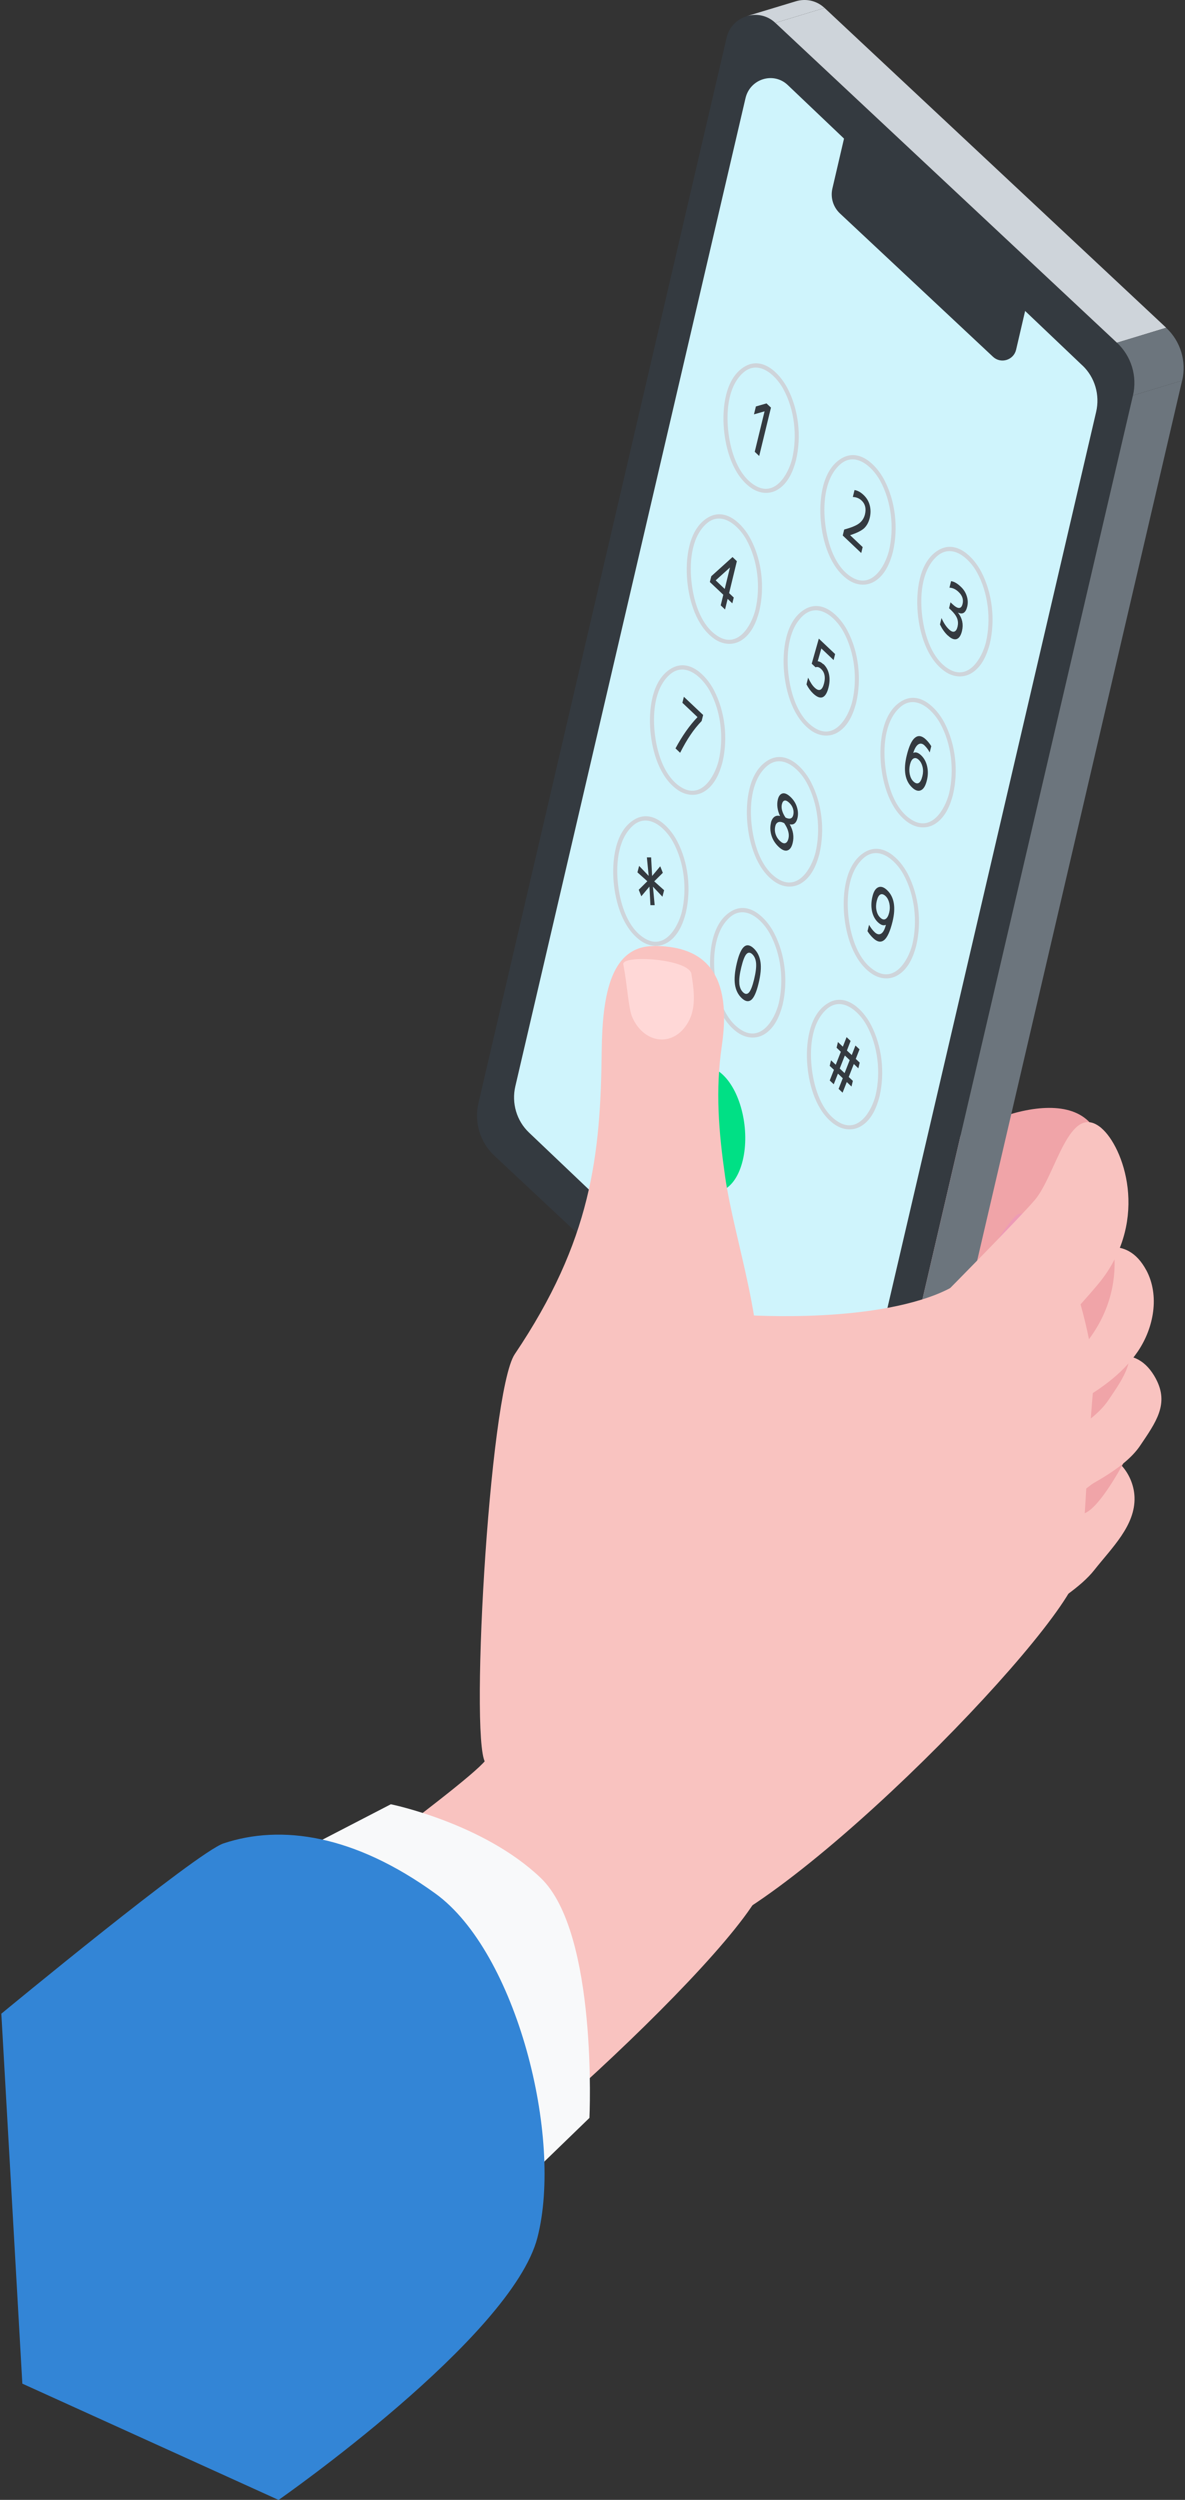 <svg width="55" height="116" viewBox="0 0 55 116" fill="none" xmlns="http://www.w3.org/2000/svg">
<rect x="0" y="0" width="55" height="116" fill="#333333" stroke="none"/>
<g clip-path="url(#clip0_3299_10074)">
<path d="M50.442 55.635C51.476 55.671 52.211 57.431 51.083 58.852C50.259 59.889 45.354 61.981 44.686 60.23C44.26 59.118 46.071 56.045 46.071 56.045C46.071 56.045 48.331 55.563 50.442 55.635Z" fill="#ED9BB6"/>
<path d="M42.896 53.965C42.461 54.436 39.757 59.517 39.562 60.356C39.361 61.226 43.396 61.912 44.517 60.312C45.027 59.583 46.925 56.333 47.306 56.324C48.088 56.303 51.359 53.758 51.011 52.802C49.932 49.846 44.469 52.253 42.896 53.968V53.965Z" fill="#F0A4A8"/>
<path d="M51.841 15.904L35.986 1.062C35.218 0.345 33.962 0.726 33.725 1.748L22.207 51.186C22 52.077 22.282 53.009 22.951 53.632L38.807 68.472C39.574 69.188 40.83 68.808 41.067 67.785L52.585 18.347C52.792 17.457 52.51 16.525 51.841 15.901V15.904Z" fill="#343A40"/>
<path d="M35.985 1.061L38.27 0.369C37.889 0.012 37.385 -0.072 36.947 0.057L34.66 0.749C35.098 0.618 35.605 0.702 35.985 1.061Z" fill="#CED4DA"/>
<path d="M41.066 67.788C40.946 68.304 40.569 68.655 40.125 68.787L42.412 68.091C42.856 67.959 43.231 67.608 43.351 67.093L41.066 67.785" fill="#6C757D"/>
<path d="M54.127 15.208L51.842 15.904L35.986 1.061L38.271 0.369L54.127 15.208Z" fill="#CED4DA"/>
<path d="M54.866 17.658L43.351 67.093L41.066 67.788L52.584 18.35L54.866 17.658Z" fill="#6C757D"/>
<path d="M51.842 15.904C52.51 16.527 52.792 17.463 52.585 18.35L54.87 17.658C55.077 16.767 54.795 15.835 54.126 15.211L51.842 15.904Z" fill="#6C757D"/>
<path d="M50.241 16.962L36.561 3.945C35.899 3.316 34.81 3.658 34.601 4.557L23.919 50.404C23.736 51.189 23.979 52.01 24.555 52.556L38.234 65.57C38.897 66.199 39.985 65.858 40.195 64.958L50.876 19.112C51.059 18.326 50.816 17.505 50.241 16.959V16.962Z" fill="#CFF4FC"/>
<path d="M47.347 12.744L40.248 6.098C39.886 5.756 39.289 5.939 39.175 6.425L38.635 8.745C38.536 9.168 38.671 9.611 38.989 9.908L46.088 16.555C46.451 16.896 47.047 16.713 47.161 16.228L47.701 13.907C47.8 13.485 47.665 13.041 47.347 12.744Z" fill="#343A40"/>
<path d="M36.858 21.315C36.52 22.709 35.557 23.191 34.712 22.388C33.867 21.587 33.456 19.807 33.794 18.413C34.133 17.019 35.096 16.536 35.941 17.339C36.786 18.14 37.197 19.921 36.858 21.315Z" fill="#CFF4FC"/>
<path d="M36.766 21.291C36.571 22.055 35.947 23.081 35.036 22.523C34.259 22.049 33.926 20.976 33.816 20.128C33.696 19.225 33.753 17.99 34.463 17.322C35.174 16.653 35.986 17.378 36.352 18.044C36.879 19.006 37.014 20.227 36.766 21.291C36.739 21.411 36.921 21.462 36.948 21.342C37.203 20.247 37.068 19.009 36.547 18.011C36.184 17.319 35.392 16.518 34.562 17.01C33.645 17.555 33.516 18.964 33.6 19.915C33.684 20.865 34.025 22.055 34.862 22.64C35.231 22.898 35.692 22.958 36.088 22.724C36.574 22.436 36.813 21.866 36.948 21.345C36.978 21.225 36.795 21.177 36.766 21.294V21.291Z" fill="#CED4DA"/>
<path d="M41.355 25.574C41.016 26.968 40.053 27.451 39.208 26.648C38.363 25.847 37.952 24.066 38.291 22.672C38.629 21.278 39.592 20.796 40.437 21.599C41.282 22.4 41.693 24.18 41.355 25.574Z" fill="#CFF4FC"/>
<path d="M41.262 25.55C41.067 26.315 40.443 27.34 39.532 26.783C38.755 26.309 38.423 25.236 38.312 24.387C38.192 23.485 38.249 22.25 38.959 21.581C39.67 20.913 40.482 21.638 40.848 22.304C41.376 23.266 41.51 24.486 41.262 25.55C41.235 25.67 41.417 25.721 41.444 25.602C41.699 24.507 41.564 23.269 41.043 22.271C40.68 21.578 39.889 20.778 39.058 21.27C38.141 21.815 38.012 23.224 38.096 24.174C38.18 25.125 38.522 26.315 39.358 26.899C39.727 27.157 40.188 27.217 40.584 26.983C41.07 26.696 41.309 26.126 41.444 25.605C41.474 25.485 41.291 25.437 41.262 25.553V25.55Z" fill="#CED4DA"/>
<path d="M45.849 29.835C45.51 31.229 44.547 31.711 43.702 30.908C42.857 30.107 42.446 28.327 42.785 26.933C43.123 25.539 44.086 25.056 44.931 25.859C45.777 26.66 46.187 28.441 45.849 29.835Z" fill="#CFF4FC"/>
<path d="M45.76 29.808C45.565 30.572 44.941 31.598 44.03 31.04C43.253 30.566 42.921 29.493 42.81 28.645C42.69 27.742 42.747 26.507 43.457 25.839C44.168 25.17 44.98 25.896 45.346 26.561C45.873 27.523 46.008 28.744 45.76 29.808C45.733 29.928 45.916 29.979 45.943 29.859C46.197 28.765 46.062 27.526 45.541 26.528C45.178 25.836 44.387 25.035 43.556 25.527C42.639 26.073 42.51 27.482 42.594 28.432C42.678 29.382 43.02 30.572 43.856 31.157C44.225 31.415 44.686 31.475 45.082 31.241C45.568 30.953 45.808 30.383 45.943 29.862C45.972 29.742 45.79 29.694 45.76 29.811V29.808Z" fill="#CED4DA"/>
<path d="M35.153 28.32C34.815 29.715 33.852 30.197 33.007 29.394C32.161 28.59 31.751 26.812 32.09 25.419C32.428 24.024 33.391 23.542 34.236 24.345C35.081 25.146 35.492 26.926 35.153 28.32Z" fill="#CFF4FC"/>
<path d="M35.06 28.297C34.865 29.061 34.242 30.086 33.331 29.529C32.554 29.055 32.221 27.982 32.111 27.133C31.991 26.231 32.047 24.996 32.758 24.327C33.468 23.659 34.281 24.384 34.647 25.05C35.174 26.012 35.309 27.232 35.06 28.297C35.033 28.416 35.216 28.468 35.243 28.348C35.498 27.253 35.363 26.015 34.842 25.017C34.479 24.324 33.687 23.524 32.857 24.016C31.94 24.561 31.811 25.97 31.895 26.921C31.979 27.871 32.32 29.061 33.157 29.646C33.526 29.904 33.987 29.963 34.383 29.73C34.868 29.442 35.108 28.872 35.243 28.351C35.273 28.231 35.09 28.183 35.06 28.3V28.297Z" fill="#CED4DA"/>
<path d="M39.645 32.581C39.307 33.975 38.344 34.457 37.499 33.654C36.654 32.853 36.243 31.073 36.582 29.679C36.92 28.285 37.883 27.802 38.728 28.605C39.574 29.406 39.984 31.187 39.645 32.581Z" fill="#CFF4FC"/>
<path d="M39.556 32.554C39.362 33.318 38.738 34.344 37.827 33.786C37.05 33.312 36.718 32.239 36.607 31.391C36.487 30.488 36.544 29.253 37.254 28.585C37.965 27.916 38.777 28.642 39.143 29.307C39.67 30.27 39.805 31.49 39.556 32.554C39.529 32.674 39.712 32.725 39.739 32.605C39.994 31.511 39.859 30.273 39.338 29.274C38.975 28.582 38.184 27.781 37.353 28.273C36.436 28.819 36.307 30.228 36.391 31.178C36.475 32.128 36.816 33.318 37.653 33.903C38.022 34.161 38.483 34.221 38.879 33.987C39.365 33.699 39.605 33.13 39.739 32.608C39.769 32.488 39.587 32.44 39.556 32.557V32.554Z" fill="#CED4DA"/>
<path d="M44.144 36.84C43.805 38.234 42.843 38.717 41.997 37.914C41.152 37.11 40.741 35.333 41.08 33.938C41.419 32.544 42.381 32.062 43.226 32.865C44.072 33.666 44.482 35.447 44.144 36.84Z" fill="#CFF4FC"/>
<path d="M44.051 36.814C43.856 37.578 43.232 38.603 42.321 38.046C41.544 37.572 41.212 36.499 41.101 35.651C40.981 34.748 41.038 33.513 41.748 32.844C42.459 32.176 43.271 32.901 43.637 33.567C44.165 34.529 44.3 35.749 44.051 36.814C44.024 36.934 44.206 36.985 44.233 36.865C44.488 35.77 44.353 34.532 43.832 33.534C43.469 32.842 42.678 32.041 41.847 32.533C40.93 33.078 40.801 34.487 40.885 35.438C40.969 36.388 41.311 37.578 42.147 38.163C42.516 38.42 42.977 38.48 43.373 38.247C43.859 37.959 44.099 37.389 44.233 36.868C44.264 36.748 44.081 36.7 44.051 36.817V36.814Z" fill="#CED4DA"/>
<path d="M33.446 35.327C33.108 36.721 32.145 37.203 31.3 36.4C30.454 35.597 30.044 33.819 30.382 32.425C30.721 31.031 31.683 30.548 32.529 31.352C33.374 32.152 33.785 33.933 33.446 35.327Z" fill="#CFF4FC"/>
<path d="M33.353 35.303C33.158 36.067 32.535 37.093 31.624 36.535C30.847 36.061 30.514 34.988 30.404 34.14C30.284 33.237 30.34 32.002 31.051 31.334C31.762 30.665 32.574 31.391 32.94 32.056C33.467 33.019 33.602 34.239 33.353 35.303C33.326 35.423 33.509 35.474 33.536 35.354C33.791 34.26 33.656 33.022 33.135 32.023C32.772 31.331 31.98 30.53 31.15 31.022C30.233 31.568 30.104 32.977 30.188 33.927C30.271 34.877 30.613 36.067 31.45 36.652C31.819 36.91 32.28 36.97 32.676 36.736C33.161 36.448 33.401 35.879 33.536 35.357C33.566 35.237 33.383 35.189 33.353 35.306V35.303Z" fill="#CED4DA"/>
<path d="M37.94 39.587C37.602 40.981 36.639 41.463 35.794 40.66C34.949 39.859 34.538 38.079 34.877 36.685C35.215 35.291 36.178 34.808 37.023 35.611C37.868 36.412 38.279 38.193 37.94 39.587Z" fill="#CFF4FC"/>
<path d="M37.851 39.56C37.657 40.324 37.033 41.349 36.122 40.792C35.345 40.318 35.012 39.245 34.901 38.397C34.782 37.494 34.839 36.259 35.549 35.591C36.26 34.922 37.072 35.648 37.438 36.313C37.965 37.275 38.1 38.495 37.851 39.56C37.824 39.68 38.007 39.731 38.034 39.611C38.289 38.517 38.154 37.278 37.633 36.28C37.27 35.588 36.478 34.787 35.648 35.279C34.731 35.824 34.602 37.233 34.686 38.184C34.77 39.134 35.111 40.324 35.948 40.909C36.316 41.167 36.778 41.227 37.174 40.993C37.66 40.705 37.899 40.135 38.034 39.614C38.064 39.494 37.881 39.446 37.851 39.563V39.56Z" fill="#CED4DA"/>
<path d="M36.235 46.592C35.897 47.986 34.934 48.469 34.089 47.666C33.243 46.862 32.833 45.084 33.172 43.691C33.51 42.297 34.473 41.814 35.318 42.617C36.163 43.418 36.574 45.198 36.235 46.592Z" fill="#CFF4FC"/>
<path d="M36.142 46.566C35.948 47.33 35.324 48.355 34.413 47.798C33.636 47.324 33.303 46.251 33.193 45.403C33.073 44.5 33.13 43.265 33.84 42.596C34.551 41.928 35.363 42.653 35.729 43.319C36.256 44.281 36.391 45.501 36.142 46.566C36.115 46.686 36.298 46.736 36.325 46.617C36.58 45.522 36.445 44.284 35.924 43.286C35.561 42.593 34.769 41.793 33.939 42.285C33.022 42.83 32.893 44.239 32.977 45.19C33.061 46.14 33.402 47.33 34.239 47.915C34.608 48.172 35.069 48.233 35.465 47.999C35.951 47.711 36.19 47.141 36.325 46.62C36.355 46.5 36.172 46.452 36.142 46.569V46.566Z" fill="#CED4DA"/>
<path d="M34.472 53.851C34.133 55.245 33.171 55.727 32.325 54.924C31.48 54.123 31.069 52.343 31.408 50.949C31.747 49.555 32.709 49.072 33.554 49.876C34.4 50.676 34.81 52.457 34.472 53.851Z" fill="#00E085"/>
<path d="M42.438 43.844C42.1 45.238 41.137 45.721 40.292 44.917C39.447 44.114 39.036 42.336 39.375 40.942C39.713 39.548 40.676 39.065 41.521 39.869C42.367 40.669 42.777 42.45 42.438 43.844Z" fill="#CFF4FC"/>
<path d="M42.346 43.82C42.151 44.584 41.527 45.61 40.616 45.052C39.839 44.578 39.507 43.505 39.396 42.657C39.276 41.755 39.333 40.519 40.043 39.851C40.754 39.182 41.566 39.908 41.932 40.573C42.459 41.536 42.594 42.756 42.346 43.82C42.319 43.94 42.501 43.991 42.528 43.871C42.783 42.777 42.648 41.539 42.127 40.54C41.764 39.848 40.972 39.047 40.142 39.539C39.225 40.085 39.096 41.494 39.18 42.444C39.264 43.394 39.605 44.584 40.442 45.169C40.811 45.427 41.272 45.487 41.668 45.253C42.154 44.965 42.394 44.396 42.528 43.874C42.558 43.754 42.376 43.706 42.346 43.823V43.82Z" fill="#CED4DA"/>
<path d="M31.737 42.333C31.398 43.727 30.436 44.209 29.591 43.406C28.745 42.602 28.335 40.825 28.673 39.431C29.012 38.037 29.974 37.554 30.82 38.358C31.665 39.158 32.076 40.939 31.737 42.333Z" fill="#CFF4FC"/>
<path d="M31.648 42.309C31.453 43.073 30.83 44.099 29.919 43.541C29.142 43.067 28.809 41.994 28.698 41.146C28.578 40.243 28.635 39.008 29.346 38.34C30.056 37.671 30.869 38.397 31.235 39.062C31.762 40.024 31.897 41.245 31.648 42.309C31.621 42.429 31.804 42.48 31.831 42.36C32.086 41.266 31.951 40.027 31.429 39.029C31.067 38.337 30.275 37.536 29.445 38.028C28.527 38.573 28.399 39.982 28.483 40.933C28.567 41.883 28.908 43.073 29.745 43.658C30.113 43.916 30.575 43.976 30.971 43.742C31.456 43.454 31.696 42.884 31.831 42.363C31.861 42.243 31.678 42.195 31.648 42.312V42.309Z" fill="#CED4DA"/>
<path d="M40.731 50.85C40.393 52.244 39.43 52.726 38.585 51.923C37.739 51.123 37.329 49.342 37.668 47.948C38.006 46.554 38.969 46.071 39.814 46.875C40.66 47.675 41.07 49.456 40.731 50.85Z" fill="#CFF4FC"/>
<path d="M40.639 50.826C40.444 51.59 39.82 52.616 38.909 52.058C38.132 51.584 37.8 50.511 37.689 49.663C37.569 48.76 37.626 47.525 38.336 46.857C39.047 46.188 39.859 46.914 40.225 47.579C40.752 48.541 40.887 49.762 40.639 50.826C40.611 50.946 40.794 50.997 40.821 50.877C41.076 49.783 40.941 48.544 40.42 47.546C40.057 46.854 39.266 46.053 38.435 46.545C37.518 47.09 37.389 48.499 37.473 49.45C37.557 50.4 37.898 51.59 38.735 52.175C39.104 52.433 39.565 52.493 39.961 52.259C40.447 51.971 40.687 51.401 40.821 50.88C40.851 50.76 40.669 50.712 40.639 50.829V50.826Z" fill="#CED4DA"/>
<path d="M35.576 18.719L35.783 18.914L35.237 21.159L35.03 20.964L35.486 19.087H35.483L34.994 19.228L35.084 18.86L35.576 18.719Z" fill="#343A40"/>
<path d="M39.463 24.834V24.84L40.039 25.386L39.973 25.662L39.115 24.849L39.181 24.573C39.517 24.48 39.751 24.385 39.883 24.28C40.018 24.175 40.105 24.037 40.147 23.863C40.209 23.599 40.158 23.386 39.991 23.227C39.88 23.122 39.742 23.066 39.583 23.062L39.661 22.739C39.805 22.76 39.946 22.838 40.087 22.973C40.227 23.108 40.32 23.263 40.368 23.449C40.416 23.635 40.416 23.83 40.368 24.031C40.32 24.232 40.23 24.397 40.105 24.514C39.979 24.627 39.766 24.735 39.463 24.831V24.834Z" fill="#343A40"/>
<path d="M43.99 29.49C43.843 29.352 43.723 29.178 43.627 28.977L43.699 28.678C43.798 28.905 43.912 29.079 44.047 29.205C44.143 29.298 44.227 29.331 44.295 29.307C44.364 29.283 44.415 29.205 44.445 29.073C44.475 28.941 44.469 28.819 44.424 28.696C44.376 28.573 44.283 28.447 44.143 28.312L44.05 28.225L44.116 27.949L44.209 28.036C44.46 28.273 44.616 28.27 44.676 28.024C44.727 27.817 44.664 27.634 44.493 27.47C44.358 27.341 44.218 27.275 44.068 27.269L44.143 26.966C44.283 26.987 44.433 27.071 44.592 27.224C44.727 27.349 44.82 27.496 44.871 27.661C44.925 27.826 44.931 27.991 44.892 28.15C44.823 28.435 44.679 28.528 44.466 28.426V28.432C44.664 28.684 44.724 28.968 44.649 29.28C44.598 29.493 44.514 29.616 44.4 29.655C44.286 29.691 44.149 29.637 43.996 29.49H43.99Z" fill="#343A40"/>
<path d="M33.838 27.52L34.056 27.727L33.99 27.997L33.772 27.79L33.652 28.282L33.451 28.09L33.571 27.598L32.947 27.008L33.013 26.738L33.999 25.848L34.2 26.04L33.841 27.523L33.838 27.52ZM33.637 27.329L33.88 26.336H33.877L33.22 26.927V26.933L33.637 27.329Z" fill="#343A40"/>
<path d="M38.217 30.812C38.346 30.935 38.433 31.091 38.475 31.28C38.517 31.468 38.511 31.672 38.457 31.891C38.394 32.149 38.301 32.302 38.181 32.353C38.061 32.401 37.914 32.344 37.743 32.182C37.623 32.068 37.519 31.927 37.432 31.756L37.507 31.445C37.608 31.66 37.707 31.813 37.809 31.906C38.019 32.107 38.166 32.038 38.25 31.699C38.319 31.415 38.274 31.196 38.112 31.043C38.019 30.956 37.935 30.929 37.854 30.965L37.675 30.797L38.004 29.634L38.76 30.35L38.691 30.629L38.121 30.09L37.953 30.686H37.956C38.037 30.692 38.121 30.734 38.208 30.818L38.217 30.812Z" fill="#343A40"/>
<path d="M42.39 34.931V34.937C42.498 34.883 42.618 34.922 42.752 35.048C42.887 35.174 42.983 35.348 43.031 35.557C43.079 35.767 43.076 35.983 43.019 36.211C42.959 36.46 42.867 36.616 42.743 36.67C42.621 36.727 42.483 36.685 42.333 36.541C42.003 36.229 41.919 35.734 42.084 35.057C42.189 34.625 42.318 34.349 42.471 34.229C42.624 34.109 42.791 34.139 42.977 34.316C43.07 34.406 43.151 34.508 43.223 34.625L43.151 34.916C43.085 34.79 43.004 34.682 42.911 34.592C42.819 34.502 42.72 34.481 42.627 34.538C42.534 34.595 42.456 34.724 42.39 34.928V34.931ZM42.399 36.265C42.489 36.349 42.57 36.373 42.642 36.331C42.714 36.289 42.77 36.184 42.812 36.013C42.849 35.866 42.852 35.722 42.819 35.584C42.785 35.447 42.729 35.339 42.642 35.258C42.555 35.177 42.477 35.156 42.402 35.195C42.327 35.234 42.273 35.327 42.237 35.471C42.198 35.629 42.195 35.782 42.225 35.926C42.255 36.07 42.312 36.184 42.396 36.262L42.399 36.265Z" fill="#343A40"/>
<path d="M31.741 32.332L32.635 33.177L32.566 33.456C32.38 33.651 32.206 33.864 32.05 34.098C31.891 34.329 31.732 34.607 31.567 34.931L31.352 34.727C31.666 34.143 32.005 33.66 32.371 33.279V33.273L31.672 32.611L31.741 32.332Z" fill="#343A40"/>
<path d="M35.783 38.166C35.813 38.049 35.864 37.962 35.939 37.905C36.014 37.851 36.101 37.836 36.203 37.866V37.86C36.143 37.734 36.104 37.605 36.086 37.476C36.068 37.344 36.074 37.221 36.101 37.104C36.14 36.94 36.215 36.844 36.319 36.817C36.424 36.79 36.55 36.847 36.691 36.981C36.832 37.116 36.934 37.272 36.988 37.452C37.045 37.632 37.051 37.803 37.012 37.968C36.955 38.196 36.838 38.288 36.658 38.25V38.259C36.817 38.54 36.862 38.825 36.79 39.119C36.742 39.317 36.658 39.431 36.541 39.464C36.424 39.497 36.286 39.437 36.131 39.287C35.975 39.137 35.864 38.963 35.804 38.762C35.744 38.561 35.738 38.364 35.786 38.166H35.783ZM36.386 38.19C36.281 38.136 36.191 38.124 36.122 38.151C36.053 38.181 36.005 38.241 35.984 38.334C35.954 38.456 35.957 38.579 35.996 38.702C36.035 38.825 36.101 38.93 36.197 39.02C36.292 39.11 36.373 39.146 36.445 39.125C36.514 39.104 36.565 39.032 36.595 38.909C36.646 38.696 36.577 38.453 36.389 38.184L36.386 38.19ZM36.46 37.938C36.553 37.983 36.631 37.998 36.694 37.977C36.757 37.956 36.796 37.905 36.817 37.821C36.841 37.722 36.838 37.623 36.805 37.521C36.772 37.419 36.715 37.329 36.628 37.248C36.541 37.167 36.472 37.134 36.412 37.149C36.355 37.164 36.313 37.221 36.289 37.323C36.269 37.41 36.272 37.506 36.301 37.611C36.331 37.716 36.383 37.827 36.46 37.938Z" fill="#343A40"/>
<path d="M41.115 42.92V42.914C41.007 42.965 40.887 42.926 40.752 42.8C40.617 42.675 40.519 42.498 40.474 42.285C40.429 42.072 40.434 41.847 40.492 41.607C40.548 41.367 40.638 41.227 40.764 41.172C40.887 41.119 41.025 41.163 41.172 41.304C41.502 41.616 41.586 42.102 41.427 42.758C41.316 43.214 41.184 43.502 41.037 43.622C40.887 43.742 40.716 43.712 40.528 43.532C40.429 43.439 40.339 43.331 40.264 43.208L40.336 42.914C40.414 43.052 40.501 43.166 40.596 43.256C40.701 43.355 40.8 43.379 40.893 43.325C40.986 43.271 41.061 43.136 41.115 42.923V42.92ZM41.103 41.58C41.013 41.496 40.932 41.472 40.86 41.508C40.788 41.544 40.734 41.643 40.695 41.799C40.656 41.955 40.65 42.111 40.683 42.252C40.713 42.393 40.773 42.504 40.86 42.584C40.947 42.666 41.028 42.687 41.1 42.645C41.175 42.602 41.232 42.501 41.271 42.345C41.307 42.198 41.307 42.054 41.277 41.913C41.244 41.772 41.187 41.661 41.106 41.583L41.103 41.58Z" fill="#343A40"/>
<path d="M34.541 43.925C34.667 43.82 34.817 43.85 34.985 44.009C35.153 44.168 35.258 44.377 35.297 44.641C35.335 44.905 35.305 45.238 35.206 45.64C35.108 46.044 34.994 46.296 34.868 46.398C34.739 46.5 34.592 46.473 34.424 46.314C34.256 46.155 34.151 45.945 34.112 45.685C34.073 45.424 34.103 45.091 34.199 44.686C34.295 44.282 34.412 44.03 34.541 43.925ZM34.313 45.631C34.328 45.81 34.388 45.948 34.487 46.044C34.586 46.14 34.679 46.143 34.76 46.056C34.841 45.969 34.922 45.766 35 45.445C35.078 45.124 35.108 44.875 35.093 44.695C35.078 44.515 35.018 44.377 34.919 44.282C34.82 44.186 34.727 44.183 34.646 44.27C34.565 44.356 34.484 44.56 34.406 44.881C34.328 45.202 34.298 45.451 34.316 45.634L34.313 45.631Z" fill="#343A40"/>
<path d="M38.508 49.465L38.571 49.201L38.79 49.408L39.026 48.806L38.829 48.617L38.892 48.353L39.119 48.569L39.293 48.125L39.479 48.302L39.308 48.746L39.533 48.958L39.704 48.515L39.893 48.692L39.719 49.135L39.902 49.309L39.839 49.573L39.629 49.372L39.392 49.975L39.584 50.155L39.521 50.418L39.302 50.209L39.107 50.703L38.922 50.526L39.116 50.032L38.892 49.819L38.697 50.313L38.511 50.137L38.706 49.642L38.514 49.462L38.508 49.465ZM39.437 49.192L39.212 48.979L38.975 49.582L39.2 49.795L39.437 49.192Z" fill="#343A40"/>
<path d="M33.147 50.859L33.072 51.516C33.066 51.575 33.039 51.617 33.006 51.623L32.883 51.65C32.85 51.656 32.826 51.695 32.817 51.749C32.778 51.989 32.697 52.682 32.919 53.188C32.934 53.224 32.958 53.251 32.985 53.257L33.117 53.299C33.156 53.311 33.188 53.362 33.2 53.428L33.305 53.983C33.323 54.073 33.296 54.16 33.245 54.175L32.958 54.262C32.928 54.271 32.895 54.253 32.871 54.211C32.712 53.932 32.148 52.769 32.55 50.715C32.562 50.658 32.592 50.622 32.628 50.625L33.045 50.652C33.105 50.655 33.156 50.763 33.144 50.865L33.147 50.859Z" fill="white"/>
<path d="M30.746 41.61L30.305 41.143L30.386 42.003H30.189L30.143 41.14L29.766 41.589L29.646 41.287L30.045 40.891L29.586 40.48L29.664 40.18L30.108 40.645L30.024 39.785H30.221L30.267 40.648L30.644 40.198L30.764 40.501L30.365 40.897L30.824 41.308L30.746 41.607V41.61Z" fill="#343A40"/>
<path d="M48.964 68.474C49.501 67.977 50.109 67.449 50.841 67.437C51.848 67.422 52.625 68.465 52.657 69.473C52.703 70.786 51.602 71.823 50.79 72.854C50.157 73.655 49.081 74.29 47.867 75.175C47.408 75.51 45.948 75.858 45.514 74.956C44.111 72.03 47.12 70.18 48.961 68.474H48.964Z" fill="#F9C3C0"/>
<path d="M49.647 69.635C50.822 68.807 52.321 67.557 52.321 67.557C52.321 67.557 51.155 69.871 50.357 70.213C49.56 70.555 47.869 71.547 47.869 71.547C47.869 71.547 48.472 70.465 49.644 69.638L49.647 69.635Z" fill="#F0A4A8"/>
<path d="M53.65 63.981C54.274 65.15 53.65 65.996 52.91 67.093C52.166 68.19 50.439 68.981 49.279 69.62C47.639 70.516 47.349 70.786 46.677 69.035C46.251 67.923 45.874 66.493 46.695 65.486C47.406 64.614 48.836 64.185 49.798 63.672C51.153 62.947 52.724 62.245 53.653 63.984L53.65 63.981Z" fill="#F9C3C0"/>
<path d="M52.181 61.864C52.805 63.033 52.181 63.879 51.441 64.976C50.697 66.073 48.971 66.865 47.81 67.503C46.171 68.4 45.88 68.67 45.208 66.919C44.782 65.807 44.405 64.377 45.226 63.369C45.937 62.497 47.367 62.068 48.326 61.556C49.681 60.83 51.252 60.129 52.181 61.867V61.864Z" fill="#F0A4A8"/>
<path d="M53.206 58.944C53.829 60.114 53.556 61.61 52.813 62.707C52.069 63.804 50.93 64.569 49.77 65.204C48.13 66.1 46.901 65.75 46.232 63.999C45.807 62.887 45.432 61.457 46.25 60.449C46.961 59.577 48.391 59.148 49.35 58.636C50.705 57.91 52.276 57.209 53.206 58.947V58.944Z" fill="#F9C3C0"/>
<path d="M50.48 55.179C51.49 56.036 52.722 59.364 50.444 62.272C49.293 63.744 46.055 63.762 44.787 62.383C43.984 61.508 46.67 58.429 47.374 57.595C48.367 56.423 48.975 53.905 50.48 55.179Z" fill="#F0A4A8"/>
<path d="M51.122 52.349C52.132 53.206 53.365 56.534 51.086 59.442C50.789 59.823 48.832 62.083 48.325 62.269C46.874 62.806 43.906 59.967 43.906 59.967C43.906 59.967 47.327 56.513 48.031 55.68C49.024 54.508 49.62 51.075 51.125 52.349H51.122Z" fill="#F9C3C0"/>
<path d="M35.506 87.31C34.454 90.656 19.507 103.969 18.679 102.932C17.255 101.148 13.55 91.852 12.764 89.711C12.57 89.178 22.783 82.046 22.631 81.5C21.974 79.171 23.176 70.72 24.114 68.37C26.252 63.024 34.211 69.605 35.434 71.712C36.948 74.323 36.004 85.727 35.506 87.31Z" fill="#F9C3C0"/>
<path d="M50.759 64.215C50.39 68.322 50.348 71.883 50.051 72.987C49.257 75.924 35.868 89.547 31.51 89.993C27.151 90.437 29.219 84.187 29.219 84.187C29.219 84.187 25.96 73.955 26.332 67.272C26.704 60.593 34.205 60.998 34.205 60.998C34.205 60.998 39.877 61.463 43.435 60.075C44.296 59.739 45.63 58.977 46.73 57.727C47.527 56.822 48.843 57.64 49.728 59.268C49.977 59.727 50.879 62.872 50.759 64.215Z" fill="#F9C3C0"/>
<path d="M30.364 43.895C32.337 43.901 34.051 44.773 33.503 48.524C33.197 50.61 33.356 52.496 33.653 54.583C34.081 57.586 35.661 61.879 35.104 64.859C34.828 66.337 33.575 70.27 32.505 71.329C30.166 73.634 25.262 82.322 22.594 81.839C21.748 81.686 22.689 64.619 23.892 62.836C27.444 57.562 27.876 53.644 27.927 48.776C27.957 46.035 28.392 43.892 30.367 43.898L30.364 43.895Z" fill="#F9C3C0"/>
<path d="M32.09 45.193C32.206 45.91 32.314 46.686 31.991 47.337C31.349 48.614 29.913 48.494 29.343 47.196C29.167 46.791 29.113 45.682 28.93 44.752C28.837 44.288 31.976 44.486 32.093 45.196L32.09 45.193Z" fill="#FFD8D7"/>
<path d="M25.098 87.142C22.43 84.591 18.14 83.722 18.14 83.722L10.363 87.748L21.908 103.553L27.358 98.276C27.358 98.276 27.763 89.694 25.098 87.142Z" fill="#F8F9FA"/>
<path d="M20.208 87.865C16.443 85.14 13.052 84.645 10.375 85.538C9.122 85.955 0.062 93.441 0.062 93.441L1.037 110.607L12.929 116.003C12.929 116.003 23.749 108.469 24.945 103.826C26.141 99.182 23.974 90.59 20.208 87.865Z" fill="#3385D6"/>
</g>
<defs>
<clipPath id="clip0_3299_10074">
<rect width="54.873" height="116" fill="white" transform="translate(0.062)"/>
</clipPath>
</defs>
</svg>
